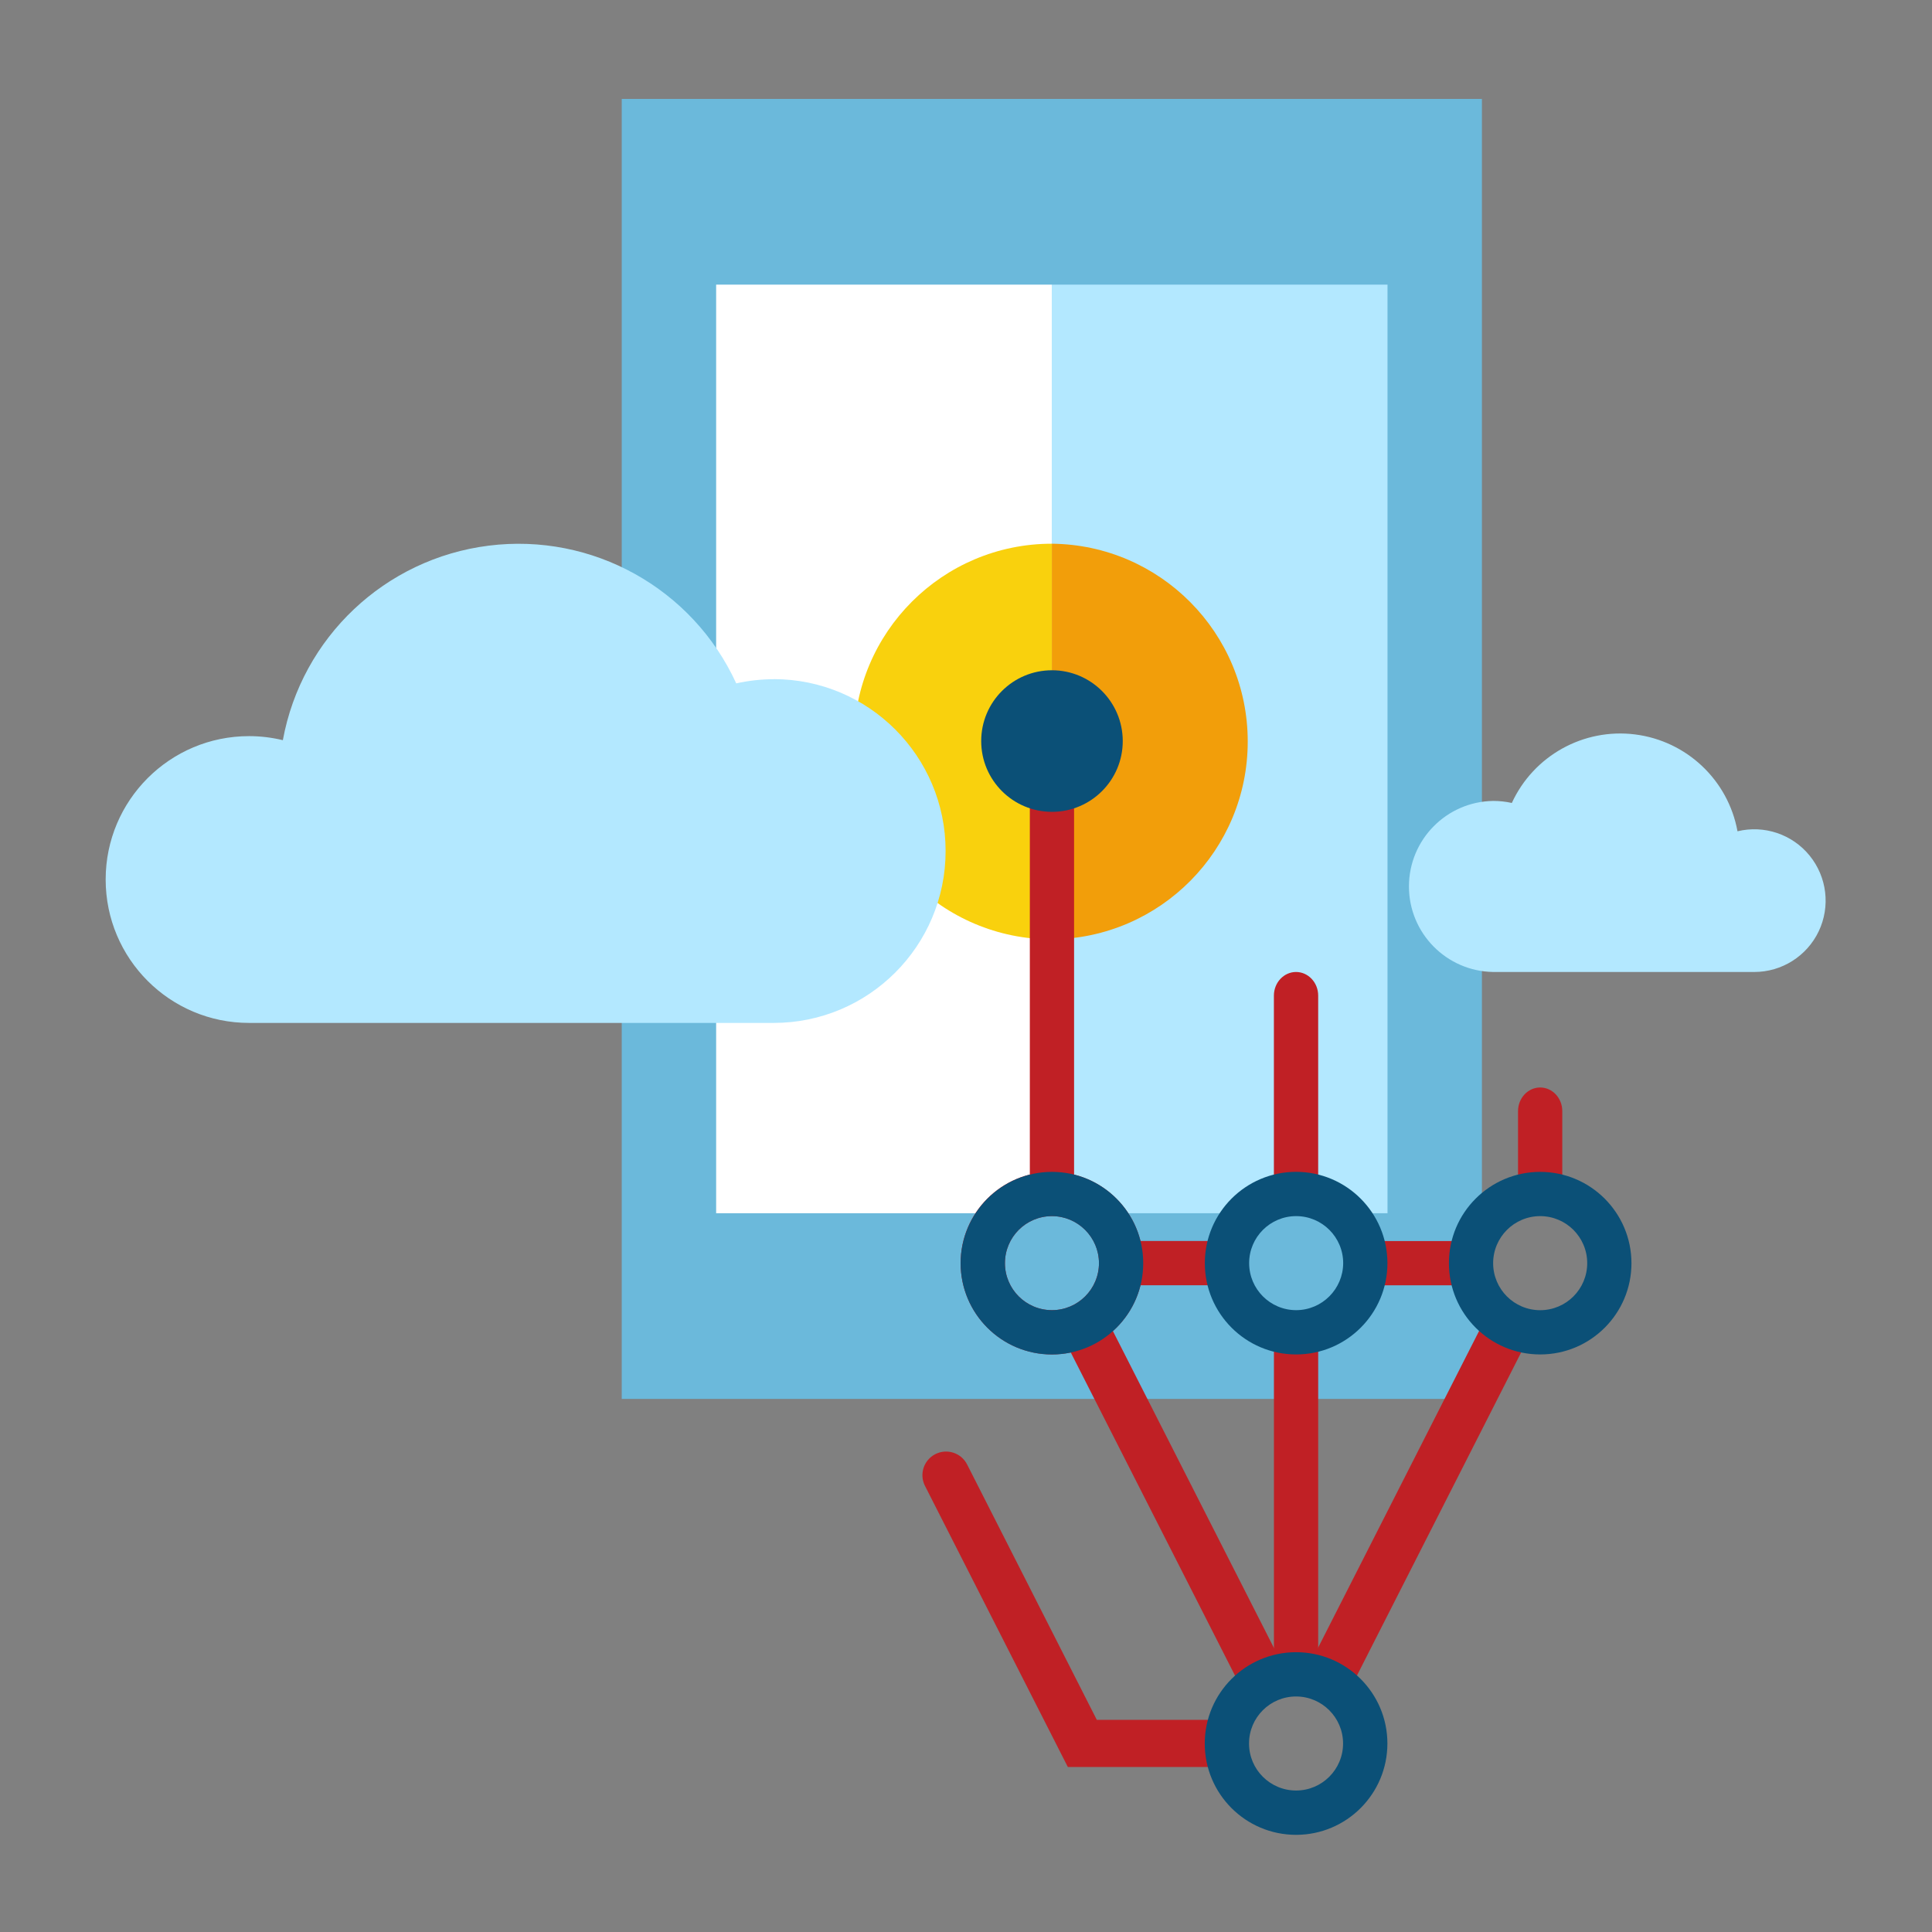 <svg width="52" height="52" xmlns="http://www.w3.org/2000/svg" xmlns:xlink="http://www.w3.org/1999/xlink" xml:space="preserve" overflow="hidden"><rect width="100%" height="100%" fill="#808080" stroke="none"/><g><path d="M28.31 2.663 16.734 2.663 16.734 37.652 28.31 37.652 39.886 37.652 39.886 2.663 28.31 2.663Z" fill="#6BB9DB"/><path d="M28.31 7.661 37.345 7.661 37.345 32.654 28.31 32.654Z" fill="#B3E8FF"/><path d="M19.275 7.661 28.31 7.661 28.31 32.654 19.275 32.654Z" fill="#FFFFFF"/><path d="M28.31 14.634 28.31 25.283C31.23 25.254 33.583 22.879 33.583 19.958 33.583 17.038 31.23 14.662 28.31 14.634Z" fill="#F29E0A"/><path d="M22.985 19.957C22.985 22.898 25.369 25.283 28.31 25.283L28.31 14.634C25.37 14.634 22.986 17.017 22.985 19.957Z" fill="#F9D10D"/><path d="M26.03 39.416C25.871 39.103 25.488 38.979 25.175 39.138 24.862 39.297 24.737 39.68 24.896 39.993L28.741 47.559 33.184 47.559 33.184 46.29 29.521 46.29 26.03 39.416Z" fill="#C02025"/><path d="M28.569 35.908 29.703 35.332 34.662 45.09 33.529 45.666Z" fill="#C02025"/><path d="M34.288 35.618 35.479 35.618 35.479 45.305 34.288 45.305Z" fill="#C02025"/><path d="M35.102 45.085 40.062 35.327 41.195 35.903 36.236 45.661Z" fill="#C02025"/><path d="M28.909 20.58C28.909 20.229 28.642 19.944 28.313 19.944 27.984 19.944 27.718 20.229 27.718 20.58L27.718 32.378 28.909 32.378 28.909 20.58Z" fill="#C02025"/><path d="M35.479 26.797C35.479 26.446 35.212 26.161 34.883 26.161 34.555 26.161 34.287 26.446 34.287 26.797L34.287 32.378 35.479 32.378 35.479 26.797Z" fill="#C02025"/><path d="M42.049 29.906C42.049 29.555 41.783 29.27 41.454 29.27 41.125 29.27 40.858 29.555 40.858 29.906L40.858 32.378 42.049 32.378 42.049 29.906Z" fill="#C02025"/><path d="M28.314 31.54C26.957 31.539 25.856 32.639 25.855 33.996 25.855 35.354 26.955 36.455 28.312 36.455 29.669 36.455 30.77 35.355 30.77 33.998 30.768 32.642 29.67 31.543 28.314 31.54M28.314 35.263C27.615 35.263 27.048 34.697 27.048 33.998 27.048 33.299 27.614 32.732 28.313 32.732 29.012 32.732 29.579 33.299 29.579 33.998 29.578 34.696 29.012 35.262 28.314 35.263" fill="#C02025"/><path d="M32.426 46.925C32.425 48.283 33.525 49.384 34.883 49.385 36.24 49.385 37.341 48.285 37.342 46.927 37.342 45.569 36.241 44.469 34.883 44.469 33.527 44.471 32.428 45.569 32.426 46.925M36.149 46.925C36.149 47.624 35.583 48.192 34.884 48.192 34.185 48.192 33.618 47.626 33.618 46.927 33.617 46.228 34.184 45.661 34.883 45.661 35.581 45.661 36.147 46.227 36.149 46.924L36.149 46.925" fill="#0B5077"/><path d="M30.04 33.401 33.264 33.401 33.264 34.593 30.04 34.593Z" fill="#C02025"/><path d="M36.503 33.403 39.728 33.403 39.728 34.594 36.503 34.594Z" fill="#C02025"/><path d="M34.887 31.54C33.529 31.54 32.429 32.64 32.428 33.997 32.428 35.354 33.528 36.455 34.885 36.455 36.243 36.455 37.343 35.355 37.343 33.998 37.341 32.642 36.243 31.543 34.887 31.54M34.887 35.263C34.188 35.263 33.621 34.697 33.621 33.998 33.62 33.299 34.187 32.732 34.886 32.732 35.585 32.732 36.152 33.299 36.152 33.998 36.149 34.695 35.584 35.261 34.887 35.263" fill="#0B5077"/><path d="M25.856 33.998C25.855 35.355 26.955 36.456 28.312 36.456 29.67 36.456 30.77 35.356 30.77 33.999 30.771 32.642 29.67 31.541 28.313 31.541 26.957 31.543 25.858 32.642 25.856 33.998M29.579 33.998C29.579 34.696 29.012 35.263 28.313 35.263 27.614 35.263 27.048 34.696 27.048 33.998 27.048 33.299 27.614 32.732 28.313 32.732 29.011 32.734 29.576 33.3 29.579 33.998" fill="#0B5077"/><path d="M28.314 18.04C27.262 18.04 26.409 18.893 26.409 19.946 26.409 20.998 27.262 21.851 28.315 21.851 29.367 21.85 30.22 20.997 30.219 19.944 30.217 18.893 29.365 18.041 28.314 18.04Z" fill="#0B5077"/><path d="M41.454 31.541C40.097 31.542 38.997 32.642 38.998 33.999 38.998 35.355 40.098 36.455 41.455 36.455 42.812 36.455 43.911 35.354 43.911 33.998 43.909 32.641 42.81 31.543 41.454 31.541M41.454 32.732C42.153 32.732 42.72 33.299 42.72 33.998 42.72 34.697 42.153 35.264 41.454 35.264 40.755 35.264 40.188 34.697 40.188 33.998 40.189 33.299 40.755 32.733 41.454 32.732" fill="#0B5077"/><path d="M20.824 18.281C20.485 18.282 20.147 18.319 19.816 18.393 18.642 15.836 15.946 14.336 13.155 14.686 10.363 15.036 8.12 17.154 7.613 19.922 7.315 19.85 7.009 19.813 6.703 19.813 4.572 19.813 2.844 21.541 2.844 23.672 2.844 25.804 4.572 27.532 6.703 27.532L20.824 27.532C23.379 27.532 25.451 25.46 25.451 22.905 25.451 20.35 23.379 18.279 20.824 18.279L20.824 18.281Z" fill="#B3E8FF"/><path d="M40.19 21.557C40.359 21.557 40.527 21.575 40.691 21.612 41.276 20.34 42.618 19.593 44.007 19.767 45.397 19.942 46.513 20.996 46.765 22.374 47.485 22.2 48.241 22.455 48.707 23.03 49.174 23.605 49.269 24.397 48.951 25.066 48.632 25.734 47.958 26.161 47.217 26.161L40.19 26.161C38.932 26.142 37.922 25.117 37.922 23.859 37.922 22.601 38.932 21.575 40.19 21.557Z" fill="#B3E8FF"/></g></svg>